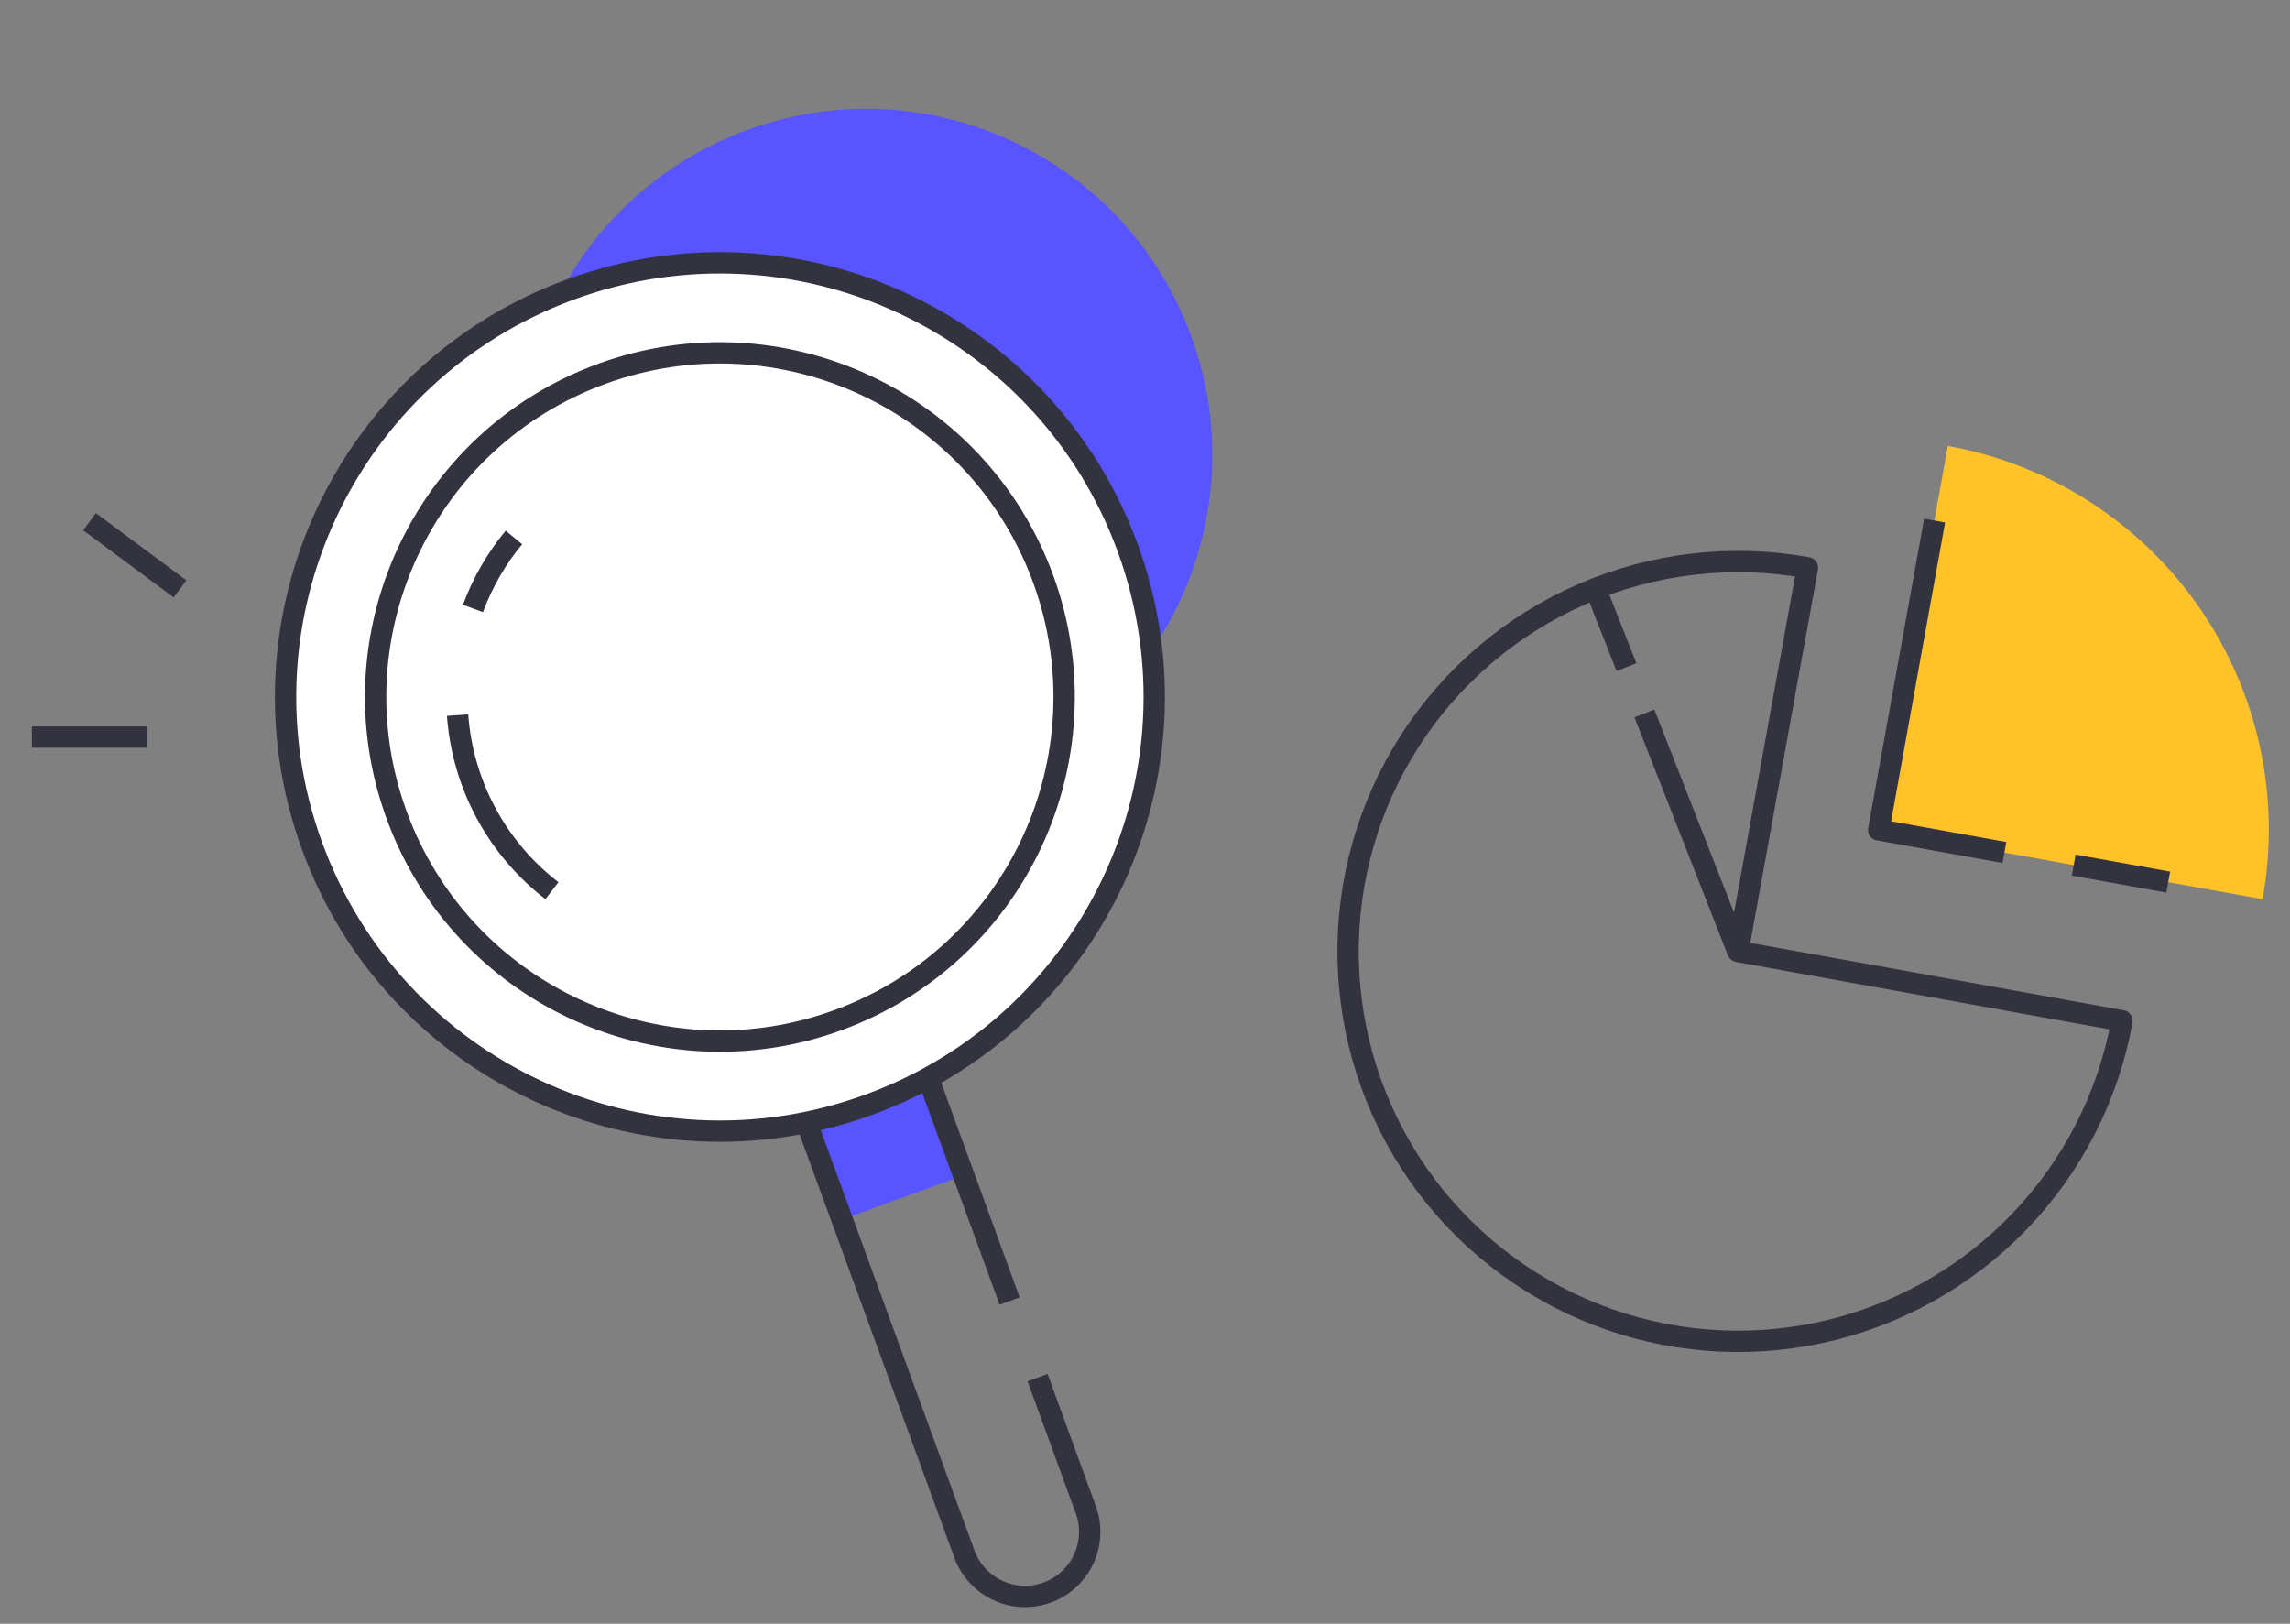 <?xml version="1.0" encoding="utf-8"?>
<svg width="110" height="78" viewBox="0 0 110 78" fill="none" xmlns="http://www.w3.org/2000/svg">
<rect x="0" y="0" width="110" height="78" fill="#808080" stroke="none"/>
<g clip-path="url(#clip0)">
<path d="M47.305 37.463C55.93 34.316 60.37 24.776 57.222 16.154C54.074 7.532 44.531 3.093 35.905 6.24C27.28 9.387 22.84 18.927 25.988 27.549C29.136 36.171 38.679 40.61 47.305 37.463Z" fill="#5854FF"/>
<path d="M44.648 52.003L38.823 54.128L40.45 58.584L46.275 56.459L44.648 52.003Z" fill="#5854FF"/>
<path d="M41.732 53.068C52.553 49.12 58.124 37.151 54.174 26.333C50.225 15.515 38.251 9.947 27.43 13.895C16.608 17.843 11.037 29.812 14.987 40.63C18.936 51.447 30.91 57.016 41.732 53.068Z" fill="white" stroke="#33333F" stroke-width="1.025" stroke-linejoin="round"/>
<path d="M40.248 49.006C48.826 45.877 53.241 36.389 50.111 27.815C46.981 19.241 37.49 14.827 28.912 17.956C20.335 21.085 15.919 30.573 19.05 39.147C22.18 47.721 31.671 52.135 40.248 49.006Z" stroke="#33333F" stroke-width="1.025" stroke-linejoin="round"/>
<path d="M22.719 29.229C23.178 27.989 23.843 26.836 24.686 25.817" stroke="#33333F" stroke-width="1.025" stroke-linejoin="round"/>
<path d="M26.512 42.785C25.205 41.778 24.126 40.506 23.346 39.053C22.565 37.599 22.1 35.998 21.981 34.352" stroke="#33333F" stroke-width="1.025" stroke-linejoin="round"/>
<path d="M49.84 66.176L52.156 72.518C52.439 73.291 52.403 74.145 52.056 74.891C51.709 75.638 51.079 76.216 50.306 76.498C49.533 76.781 48.679 76.745 47.932 76.398C47.185 76.051 46.607 75.422 46.324 74.649L38.831 54.157" stroke="#33333F" stroke-width="1.025" stroke-linejoin="round"/>
<path d="M48.497 62.498L44.664 52.006" stroke="#33333F" stroke-width="1.025" stroke-linejoin="round"/>
<path d="M86.82 27.273C83.174 26.614 79.414 27.052 76.016 28.53C72.618 30.008 69.735 32.459 67.731 35.575C65.727 38.691 64.692 42.331 64.757 46.035C64.823 49.738 65.985 53.339 68.098 56.383C70.21 59.426 73.178 61.774 76.626 63.131C80.074 64.489 83.847 64.793 87.469 64.007C91.09 63.22 94.396 61.378 96.97 58.713C99.544 56.048 101.269 52.68 101.928 49.035L83.479 45.705L86.82 27.273Z" stroke="#33333F" stroke-width="1.025" stroke-linejoin="round"/>
<path d="M108.683 43.194L90.233 39.864L93.564 21.422C95.988 21.858 98.302 22.767 100.373 24.097C102.445 25.428 104.234 27.153 105.638 29.175C107.042 31.198 108.034 33.477 108.556 35.882C109.079 38.288 109.122 40.772 108.683 43.194V43.194Z" fill="#FFC329"/>
<path d="M83.479 45.715L78.989 34.27" stroke="#33333F" stroke-width="1.025" stroke-linejoin="round"/>
<path d="M78.128 32.047L76.724 28.491" stroke="#33333F" stroke-width="1.025" stroke-linejoin="round"/>
<path d="M7.058 35.407H1.533" stroke="#33333F" stroke-width="1.025" stroke-linejoin="round"/>
<path d="M8.647 28.287L4.301 25.06" stroke="#33333F" stroke-width="1.025" stroke-linejoin="round"/>
<path d="M96.281 40.95L90.244 39.864L92.929 25.008" stroke="#33333F" stroke-width="1.025" stroke-linejoin="round"/>
<path d="M104.152 42.374L99.611 41.555" stroke="#33333F" stroke-width="1.025" stroke-linejoin="round"/>
</g>
<defs>
<clipPath id="clip0">
<rect width="108.646" height="76.843" fill="white" transform="translate(0.724 0.542)"/>
</clipPath>
</defs>
</svg>
